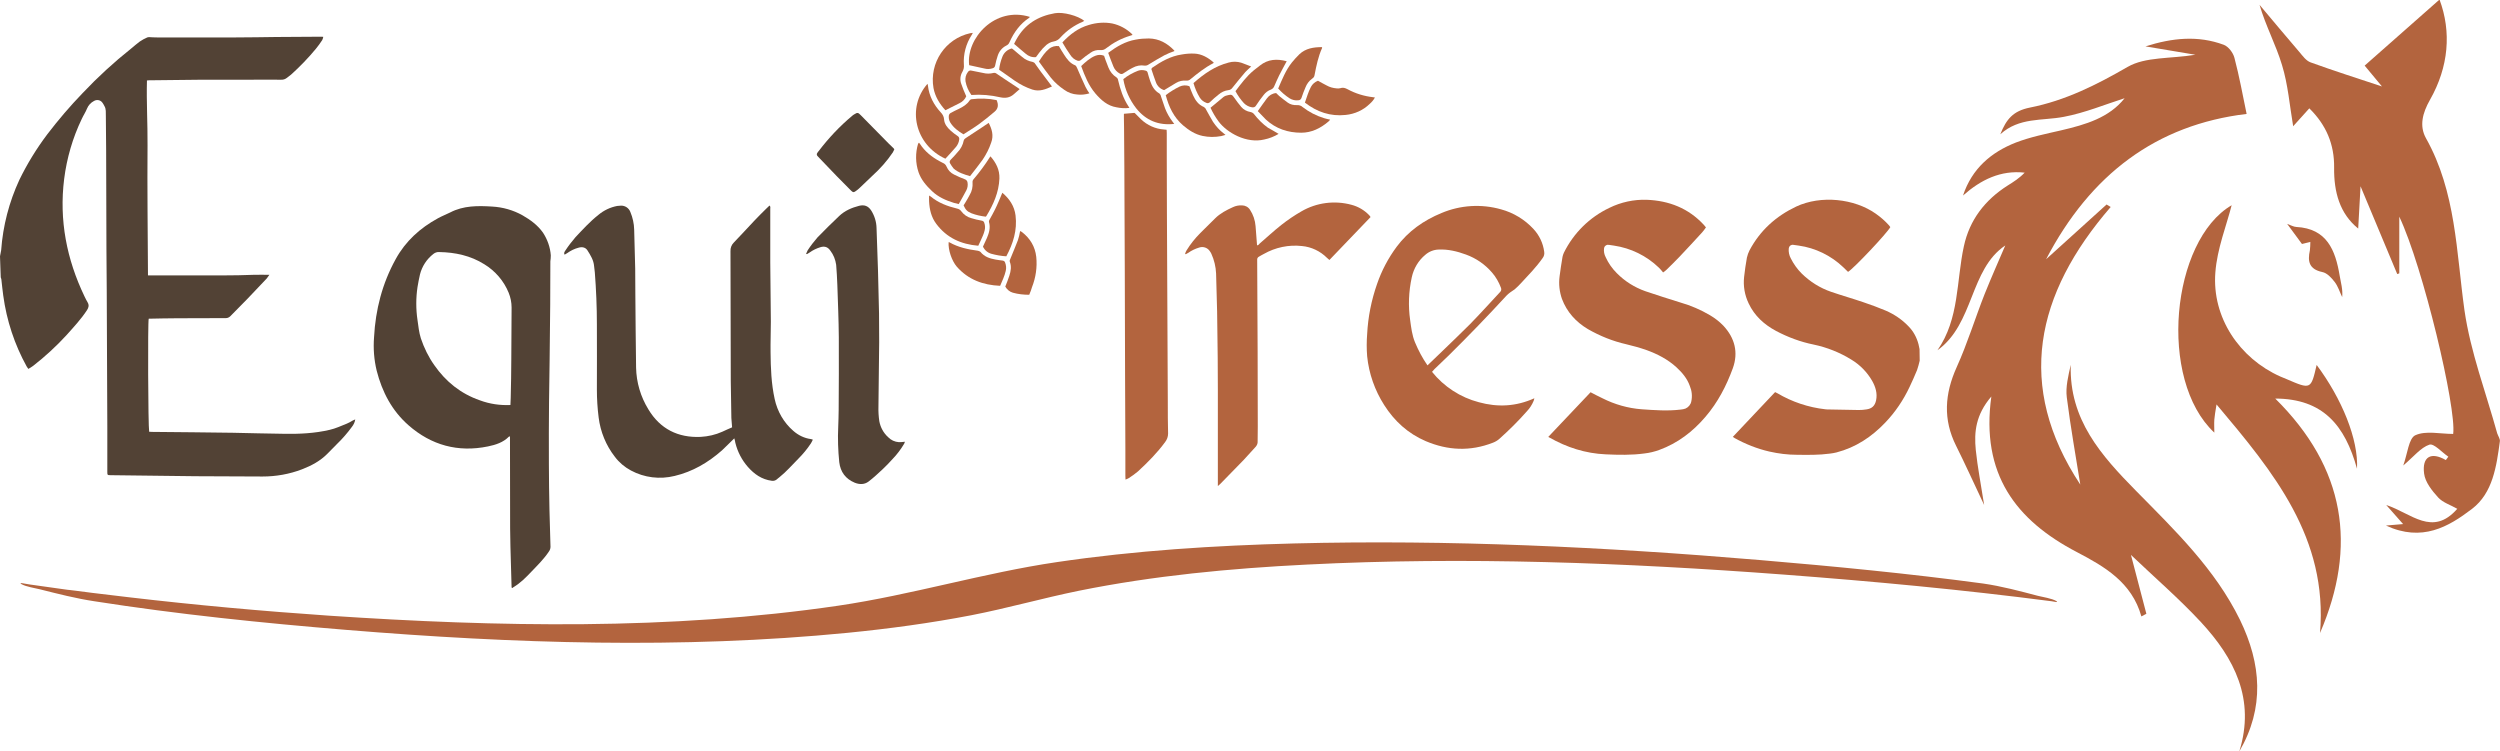 <?xml version="1.0" encoding="utf-8"?>
<!-- Generator: Adobe Illustrator 26.1.0, SVG Export Plug-In . SVG Version: 6.00 Build 0)  -->
<svg version="1.1" id="Layer_1" xmlns="http://www.w3.org/2000/svg" xmlns:xlink="http://www.w3.org/1999/xlink" x="0px" y="0px"
	 viewBox="0 0 1703 511.9" style="enable-background:new 0 0 1703 511.9;" xml:space="preserve">
<style type="text/css">
	.st0{fill:#B3643E;}
	.st1{fill:#524235;}
</style>
<path class="st0" d="M1350.9,397.5c-50.5-6.8-101.3-11.7-152.1-16c-105.4-8.9-211.5-14-317.3-11.3c-54,1.4-108.1,4.8-161.5,12.7
	c-50.2,7.4-98.8,22.3-149,29.7c-114.5,16.8-231.8,14.5-346.9,6.8c-45.4-3.1-90.7-7.2-135.9-12.5c-8.4-1-16.8-2-25.1-3l-10.8-1.4
	l-4.1-0.5c-0.5-0.1-3.3-0.4-0.4,0l-3-0.4c-8.1-1.1-16.1-2.2-24.2-3.4l-3-0.5c-0.1,0-5.4-1.2-3,0.2c3.1,1.8,9.2,2.7,12.4,3.5
	c12.3,3.1,24.8,6.3,37.4,8.2c56.9,8.9,114.4,14.8,171.7,19.5c113.2,9.3,227.9,13.1,341.1,2c28.3-2.8,56.5-6.6,84.5-12
	c24.7-4.8,48.8-11.7,73.4-16.7c51-10.3,103.1-15.2,155-17.8c108.2-5.5,216.9-1.3,324.8,6.8c61.1,4.6,122.1,10.3,182.8,18.2
	c2.8,0.3,2.4,0.3,0,0c0.2,0,5.3,1.2,3-0.2c-3.1-1.8-9.2-2.7-12.4-3.5C1376.1,402.7,1363.5,399.3,1350.9,397.5L1350.9,397.5z"/>
<path class="st0" d="M1525.4,511.9c11.1-35.5-3.3-63.5-26.2-88.2c-14.7-15.8-31-29.9-47.6-45.7c3.9,14.8,7.2,27.5,10.5,40.1
	l-3.4,1.8c-6.5-23.3-25.2-34-43.9-43.8c-41.6-21.7-65.6-53.2-58.3-106c-10.7,12.5-11.8,24.3-10.6,36.4c1.2,11.7,3.5,23.3,5.7,37.5
	c-7.2-15.2-12.9-27.9-19.1-40.3c-9-18-7.8-35.4,0.4-53.6c7.3-16.1,12.5-33.2,19-49.7c4.6-11.5,9.7-22.9,14.1-33.2
	c-24.4,16.4-21.1,53.3-46.2,71.4c15-21.5,12.8-47.1,18-70.9c3.9-18,14.4-31.5,29.8-41.3c4-2.5,8-5,11.6-8.8
	c-16.3-1.8-29.8,4.8-42,15.6c6.1-18.4,19.2-29.5,36-36.1c9.9-3.8,20.4-5.9,30.8-8.3c16.7-3.9,32.8-8.6,43.3-21.9
	c-13.2,4.2-27.1,10-41.5,12.7c-14.6,2.8-30.4,0.2-43.2,11.9c4.1-10.3,8.7-15.9,20.1-18.2c24.2-4.8,45.3-15.4,66.6-27.7
	c12.1-7,29.1-5.5,46.2-8.3l-34-5.7c18.2-5.8,35.8-7.6,53.3-1.1c3.2,1.2,6.4,5.4,7.3,8.9c3.3,12.5,5.6,25.2,8.3,38.2
	c-61.6,7.4-106.4,41.2-136.6,99c14.6-13.2,27.9-25.2,41.2-37.3c0.9,0.6,1.9,1.1,2.8,1.7c-51.3,59.3-65,122-20.7,189.1
	c-3-18.8-6.6-39-9.2-59.4c-0.9-7.1,1-14.6,2.7-22.2c-1.2,37.4,21,62,44.5,85.9c26.5,26.9,53.8,53.2,70.8,87.9
	C1540.4,452.2,1542.8,482.1,1525.4,511.9z"/>
<path class="st0" d="M1702.9,300.7c-2.3,17-4.8,35.1-18.9,45.9c-16.1,12.3-34.1,22.8-58.7,11.4l11.7-1c-3.7-4.2-6.8-7.7-11.5-13
	c17.1,5.6,31.5,21.9,48.4,2.6c-4.5-2.6-9.8-4.2-13-7.7c-4.2-4.6-8.9-10.5-9.6-16.3c-1.5-11.6,4.8-15,14.8-9.2
	c0.6-0.8,1.1-1.5,1.7-2.3c-4.4-3-9.8-9.2-12.9-8.2c-5.9,2-10.5,8-17.8,14.2c2.9-8,3.7-18.5,8.2-20.6c7.2-3.3,16.9-0.9,25.8-0.9
	c2.4-17.4-20.5-113.8-36.7-148v38.6c-0.5,0.2-0.9,0.3-1.4,0.5c-8.1-19.4-16.3-38.9-25-59.8c-0.5,9.8-1.1,19.3-1.6,28.8
	c-12.6-10.2-16.6-24.9-16.4-41.5c0.2-15.8-5.3-29-16.9-40.4c-3.9,4.4-7.7,8.6-11,12.2c-2.4-14.1-3.5-28.4-7.6-41.7
	c-4.1-13.7-11.1-26.6-15.3-41c9,10.7,18,21.5,27.1,32.1c2.3,2.7,4.6,6,7.7,7.1c15.7,5.7,31.7,10.8,48.6,16.4
	c-4.1-4.9-8.1-9.7-11.8-14.2c16.9-14.9,33.8-29.8,51-45c8.2,22,6.3,45.8-6.5,68.3c-5.1,9-7.4,17.8-2.7,26.2
	c20.5,36.6,20.6,77.3,26.2,117.2c4.1,28.4,14.6,55.9,22.3,83.8C1701.8,297.2,1703.2,299.1,1702.9,300.7z"/>
<path class="st0" d="M1549.9,271.5c47.8,47.3,56,100.5,30.5,159.7c5.4-64.7-31.4-109.3-70.5-155.7c-0.8,5-1.3,7.6-1.5,10.3
	s0,5.6,0,8.9c-38.6-36-29.4-130.8,11.8-154.9c-3.5,13.8-9.9,29.6-11.1,45.8c-2.4,30.6,16.4,58.5,44.3,70.9c1.3,0.6,2.7,1.1,4.1,1.7
	c16.7,7.2,16.7,7.2,20.6-9.6c17.2,23.1,28.5,50.6,27.5,70.7C1597.4,289.8,1582.5,271.6,1549.9,271.5z"/>
<path class="st0" d="M1595.5,202.4c-1.7-3.5-2.8-7.3-5.1-10.3s-5.3-6.2-8.5-6.8c-8.9-1.9-10.1-7.2-8.4-14.8c0.2-1.9,0.3-3.8,0.3-5.7
	c-2.2,0.5-4.3,1.1-5.7,1.4l-10.1-13.7c2.7,1,4.4,2,6.2,2.1c20.9,1.1,26.7,15.8,29.6,33.3C1594.6,192.6,1596,197.1,1595.5,202.4z"/>
<path class="st1" d="M609.2,101.8c-0.3,0.7-0.6,1.3-1,2c-3.9,5.8-8.6,11.1-13.8,15.8c-2.9,2.8-5.8,5.6-8.8,8.4
	c-0.8,0.8-1.7,1.5-2.7,2.2c-1.4,1-1.9,0.9-3.2-0.4c-3.2-3.2-6.4-6.4-9.6-9.7c-4-4.1-7.9-8.2-11.8-12.3c-0.5-0.5-0.9-1-1.3-1.4
	c-0.7-0.6-0.8-1.6-0.2-2.3c0.3-0.4,0.5-0.8,0.9-1.2c6.7-8.8,14.3-16.9,22.8-24c0.4-0.4,0.9-0.7,1.4-1c2.2-1.4,2.6-1.3,4.4,0.5
	l19,19.3c1,1,2.1,2,3.1,3C608.7,100.9,609,101.3,609.2,101.8z"/>
<path class="st1" d="M549.1,172.9c0.3-0.8,0.7-1.6,1.1-2.4c2-3.1,4.3-6,6.7-8.8c4.8-5,9.8-9.8,14.8-14.6c3.8-3.6,8.5-5.6,13.5-6.9
	c3.6-0.9,6.2,0.1,8.2,3.1c2.3,3.6,3.6,7.7,3.7,12c0.4,9.7,0.7,19.5,1,29.2s0.5,19.3,0.7,29c0.1,6.6,0.1,13.1,0.1,19.7
	c0,5.6-0.1,11.2-0.2,16.9c-0.1,8.9-0.2,17.9-0.3,26.8c-0.1,3.4,0.1,6.8,0.6,10.1c0.8,4.2,2.9,8,6,10.8c1.9,2,4.5,3.2,7.3,3.4
	c1.4,0,2.7-0.1,4.1-0.3c-0.1,0.5-0.3,1-0.5,1.4c-2.2,3.7-4.8,7.2-7.8,10.3c-2.2,2.4-4.4,4.8-6.8,7c-3.1,2.9-6.2,5.8-9.6,8.4
	c-2.9,2.2-6.3,2.1-9.5,0.8c-6.2-2.6-9.7-7.3-10.5-14c-0.8-8-1.1-16-0.7-24c0.1-3.8,0.3-7.6,0.3-11.5c0.1-16.5,0.2-33,0.1-49.6
	c-0.1-11.8-0.6-23.6-1-35.5c-0.2-4.6-0.4-9.2-0.8-13.8c-0.5-3.5-1.8-6.9-4-9.7c-1.7-2.5-3.9-3.2-6.8-2.3c-2.6,0.8-5.1,2-7.3,3.6
	c-0.6,0.4-1.2,0.7-1.8,1.1L549.1,172.9z"/>
<path class="st1" d="M500.2,298.6c-2.9,2.8-5.6,5.6-8.4,8.2c-9.4,8.3-20,14.5-32.2,17.4c-10.1,2.5-20.7,1.2-29.8-3.7
	c-4.3-2.3-8.1-5.5-11-9.4c-6-7.7-9.8-17-11-26.7c-0.8-6.3-1.2-12.6-1.2-19c0.1-14.9,0-29.7,0-44.6c0-11.8-0.5-23.5-1.4-35.2
	c-0.1-1.4-0.3-2.9-0.5-4.3c-0.3-4-2.4-7.4-4.5-10.7c-1.3-2.1-3.6-2.6-6-1.9c-2.8,0.7-5.4,2-7.8,3.7c-0.6,0.4-1.2,0.7-1.8,1.1
	c-0.7-1.2,0-2,0.5-2.8c2.1-3.2,4.4-6.2,6.9-9.1c5-5.3,9.9-10.7,15.6-15.2c3.7-3.1,8.1-5.2,12.8-6.1c0.8-0.1,1.6-0.2,2.4-0.2
	c2.9-0.2,5.6,1.6,6.6,4.3c1.6,3.8,2.5,7.9,2.6,12c0.2,8.9,0.5,17.7,0.7,26.6c0.1,5.9,0,11.8,0.1,17.8c0.2,16.5,0.2,33,0.5,49.6
	c0.2,10.1,3.1,19.9,8.4,28.5c8,13.3,20.2,19.4,35.6,18.7c5.1-0.3,10-1.4,14.7-3.5c2.2-1,4.3-2,6.7-3c-0.2-2.2-0.4-4.3-0.5-6.4
	c-0.2-8.4-0.3-16.9-0.4-25.3c-0.1-29.5-0.1-58.9-0.2-88.3c-0.1-2.2,0.7-4.3,2.2-5.8c4.7-4.9,9.3-9.9,13.9-14.8
	c2.6-2.8,5.4-5.5,8.1-8.2c0.8-0.8,1.6-1.5,2.4-2.3c0.8,0.7,0.5,1.6,0.5,2.3c0,12.1,0,24.3,0,36.4c0.1,13.5,0.3,27,0.4,40.5
	c0,6.9-0.3,13.9-0.2,20.8c0.1,10.7,0.5,21.4,2.8,31.8c1.8,8.4,6.2,16.1,12.7,21.7c3.4,3,7.5,5,12,5.6c0.4,0.1,0.9,0.2,1.3,0.4
	c-0.5,0.9-0.8,1.8-1.3,2.5c-2.5,3.8-5.4,7.3-8.6,10.5c-4.3,4.3-8.2,8.9-13,12.7c-0.6,0.4-1.1,0.9-1.7,1.4c-1,0.8-2.2,1.1-3.4,0.9
	c-6.8-0.9-11.9-4.5-16.3-9.5c-4.1-4.7-7-10.3-8.5-16.4C500.8,300.6,500.5,299.6,500.2,298.6z"/>
<path class="st1" d="M348.5,400.3c-0.3-9.4-0.5-18.7-0.8-28.1c-0.1-4.1-0.2-8.2-0.2-12.3c-0.1-20-0.1-40-0.1-60c0-0.8,0-1.7,0-2.6
	c-0.4,0.1-0.6,0-0.7,0.1c-3.9,4-9,5.6-14.3,6.7c-20.4,4.2-38.6-0.8-54.1-14.4c-11.3-9.9-18-22.7-21.7-37.2
	c-1.8-7.4-2.4-15.1-1.8-22.8c1-18.8,5.6-36.6,14.7-53.1c6.7-12.3,16.7-21.3,28.8-27.9c2.7-1.5,5.6-2.6,8.4-4c9-4.7,18.8-4.6,28.5-4
	c7.3,0.4,14.4,2.4,20.8,6c5.4,3.1,10.3,6.7,13.9,11.8c3,4.6,4.9,9.9,5.3,15.4c0,1.4-0.1,2.7-0.3,4.1c0,9.8,0,19.6-0.1,29.5
	c-0.1,12.6-0.3,25.2-0.4,37.9c-0.1,9.5-0.3,19-0.4,28.6c-0.1,13.9-0.2,27.8-0.1,41.8c0,10.6,0.2,21.2,0.4,31.8
	c0.2,8.3,0.4,16.6,0.7,24.9c0,1.1-0.4,2.3-1.1,3.2c-3.3,5-7.6,9.2-11.8,13.6c-3.8,4-7.6,7.9-12.4,10.7c-0.2,0.1-0.2,0.3-0.3,0.5
	L348.5,400.3z M347.7,275.9c0.1-1.8,0.2-3.3,0.2-4.9c0.2-8.9,0.4-17.7,0.4-26.6c0.1-11.6,0.1-23.2,0.2-34.9c0-3.5-0.7-6.9-2-10.1
	c-3.3-8.1-9.2-14.9-16.6-19.4c-9.4-5.9-19.8-8.1-30.7-8.3c-1.5-0.1-2.9,0.4-4,1.3c-4.5,3.5-7.7,8.4-9.1,13.9
	c-0.7,2.9-1.2,5.8-1.7,8.7c-1.1,7.4-1.1,15,0,22.4c0.6,4.2,1,8.4,2.3,12.5c2.2,6.5,5.2,12.7,9.2,18.3c7.8,11.2,18,19.4,31,23.9
	C333.6,275.2,340.6,276.2,347.7,275.9z"/>
<path class="st1" d="M0,174.6c0.3-1.4,0.6-2.8,0.8-4.2c1.2-16.6,5.4-32.8,12.4-47.9c5.3-10.9,11.7-21.3,19-31
	c7.5-9.8,15.5-19.2,24.1-28.1c10.3-10.9,21.3-21,33-30.3c2-1.6,3.8-3.3,5.9-4.8c1.6-1.1,3.3-2,5.1-2.8c0.5-0.2,1-0.2,1.5-0.2
	c1.7,0.1,3.4,0.2,5.2,0.2c17.8,0,35.7,0,53.5,0c9.2,0,18.5-0.2,27.7-0.3c10.3-0.1,20.5-0.1,30.8-0.2c0.4,0,0.8,0.1,1.2,0.1
	c-0.1,0.8-0.4,1.5-0.7,2.2c-1.3,2.1-2.8,4-4.3,5.9c-5.2,6.3-10.9,12.2-16.9,17.6c-0.9,0.8-1.9,1.4-2.7,2.1c-1.2,1-2.6,1.5-4.2,1.4
	c-7.1-0.1-14.2,0-21.2,0c-10.8,0-21.7,0-32.5,0c-12.1,0.1-24.1,0.3-36.2,0.4c-0.4,0-0.7,0.1-1.4,0.1c-0.4,14.7,0.5,29.4,0.4,44.1
	s-0.1,29.5,0,44.2s0.2,29.4,0.3,44.5c3.5,0,6.9,0,10.3,0h31c3.4,0,6.8,0,10.2,0s6.8,0,10.2-0.1s6.9-0.2,10.4-0.3s6.8,0,10.6,0
	c-0.6,0.8-1.2,1.7-1.8,2.5c-4.4,4.6-8.7,9.2-13.1,13.8c-3.9,4-7.8,7.9-11.7,11.9c-0.8,0.8-1.9,1.3-3,1.3c-11.1,0-22.2,0-33.4,0.1
	c-6.4,0-12.8,0.2-19.2,0.3c-0.7,2.3-0.4,73.4,0.3,77c0.6,0,1.2,0.1,1.8,0.1c18.5,0.2,37,0.3,55.4,0.6c11.5,0.2,23.1,0.6,34.6,0.7
	c10.5,0.2,21-0.3,31.2-2.7c4-0.9,7.8-2.7,11.6-4.2c1.4-0.6,2.7-1.3,4-2.1c0.5-0.3,1-0.4,1.8-0.8c-0.3,1.9-1.1,3.6-2.3,5.1
	c-3,4.1-6.3,7.9-9.9,11.4c-2.2,2.2-4.5,4.5-6.7,6.8c-4.9,5-10.9,8.2-17.4,10.7c-8.6,3.3-17.7,4.9-26.9,4.9
	c-15.2,0-30.5-0.1-45.7-0.2c-19.2-0.2-38.4-0.5-57.6-0.7c-2.4,0-2.4-0.1-2.4-2.4c0-10.2,0-20.3,0-30.5c-0.1-31.3-0.2-62.5-0.4-93.8
	c0-9-0.2-18-0.2-27.1c-0.1-22.4-0.2-44.9-0.2-67.3c0-7.9-0.1-15.7-0.2-23.6c-0.1-2.3,0.3-4.7-1-6.8c-0.4-0.8-0.8-1.5-1.3-2.2
	c-1.3-1.9-3.8-2.4-5.8-1.2c-2.1,1.1-3.8,2.9-4.7,5.1c-1,2.5-2.5,4.7-3.6,7.1c-6.2,12.9-10.2,26.7-12,40.9
	c-3.5,28.1,1.7,54.7,13.9,80.1c0.7,1.4,1.3,2.7,2.1,4c1.1,1.9,0.7,3.5-0.4,5.2c-4.1,6.3-9.2,11.7-14.1,17.2
	c-6.9,7.5-14.5,14.5-22.6,20.8c-1.1,0.8-2.2,1.5-3.3,2.1c-0.4-0.7-0.8-1.1-1.1-1.6c-8.3-15-13.7-31.4-16-48.4
	c-0.5-3.7-0.9-7.5-1.3-11.2c-0.1-0.4-0.2-0.8-0.4-1.2L0,174.6z"/>
<path class="st0" d="M1307.7,245.7c-0.5,2.2-1.1,4.3-1.8,6.4c-1.6,3.9-3.3,7.7-5.1,11.5c-4.2,8.9-9.7,17.1-16.5,24.2
	c-9.3,9.8-20.2,17-33.3,20.4c-1.5,0.4-3,0.6-4.5,0.8c-7.4,1-14.8,0.9-22.3,0.8c-6.4,0-12.7-0.8-18.9-2.2c-8.3-1.9-16.3-5.1-23.7-9.2
	c-0.3-0.2-0.6-0.4-1.2-0.8c9.6-10.2,19.1-20.3,28.8-30.5c0.6,0.3,1.1,0.5,1.6,0.8c10,5.9,21.1,9.6,32.6,10.9c0.4,0,0.7,0.1,1.1,0.1
	c7.2,0.2,14.4,0.3,21.6,0.4c1.7,0,3.5-0.1,5.2-0.4c3.8-0.5,5.9-2.4,6.7-6.2c1-4.8-0.4-9.2-2.7-13.3c-3.4-5.9-8.3-10.9-14.1-14.4
	c-7.9-4.9-16.7-8.4-25.8-10.3c-8.9-1.8-17.5-5-25.6-9.3c-8-4.3-14.6-10.2-18.6-18.7c-2.7-5.6-3.8-11.9-3.1-18.1
	c0.5-4.4,1.1-8.7,1.9-13.1c0.4-1.8,1-3.4,1.8-5c7.2-13.5,17.9-23.2,31.8-29.8c16.9-7.9,39.6-5.4,54.1,4.8c3.3,2.3,6.4,5,9.1,8
	c0.3,0.4,0.6,0.8,0.9,1.2c-2.1,4-24.7,28-28.8,30.5c-1.1-1-2.2-2.1-3.3-3.2c-8.3-7.9-18.9-13.1-30.3-14.7c-1.2-0.2-2.4-0.3-3.6-0.5
	c-1.4-0.3-2.8,0.6-3.1,2.1c0,0.1,0,0.3-0.1,0.4c-0.2,2.3,0.3,4.7,1.4,6.7c1.9,3.8,4.4,7.3,7.4,10.3c5.7,5.6,12.5,9.9,20.1,12.5
	c7.3,2.5,14.7,4.6,22,7.1c5.1,1.7,10.2,3.6,15.2,5.7c5.8,2.5,11.1,6.1,15.4,10.6c3.4,3.4,5.7,7.7,6.9,12.3c0.3,1.1,0.5,2.2,0.7,3.3
	L1307.7,245.7z"/>
<path class="st0" d="M1054.7,297.6c9.7-10.2,19.2-20.3,28.8-30.4c2.8,1.5,5.4,2.8,8.1,4.1c8.3,4.2,17.4,6.8,26.7,7.5
	c8.8,0.6,17.7,1.3,26.6,0.2c1.1-0.1,2.3-0.3,3.3-0.7c2-0.9,3.5-2.7,3.9-4.8c0.8-3.6,0.4-7.3-1-10.6c-1.8-5.1-5.2-9.1-9.1-12.7
	c-5.9-5.4-12.9-9-20.3-11.7c-4.6-1.6-9.2-2.9-13.9-4c-9.2-2.1-17.9-5.6-26.1-10.3c-8.2-4.9-14.3-11.6-17.7-20.6
	c-1.7-4.9-2.3-10.2-1.6-15.4c0.5-4.4,1.3-8.8,2-13.3c0.2-0.9,0.5-1.8,0.9-2.7c6.6-13.4,17.5-24.2,31-30.6c7.9-3.9,16.7-5.8,25.5-5.5
	c15.1,0.6,28.3,5.7,38.8,17c0.5,0.5,0.9,1.1,1.5,1.8c-0.8,1.1-1.6,2.3-2.5,3.3c-5.2,5.6-10.3,11.3-15.6,16.8c-2.8,3-5.8,5.8-8.7,8.7
	c-0.6,0.6-1.3,1.1-2.4,1.9c-0.9-1.2-1.9-2.3-2.9-3.3c-8.4-8.1-19.1-13.3-30.6-15c-1.1-0.2-2.3-0.3-3.4-0.5c-1.4-0.3-2.8,0.5-3.2,1.9
	c0,0.1-0.1,0.3-0.1,0.4c-0.3,2.1,0.1,4.2,1.1,6.1c1.8,4,4.4,7.7,7.5,10.8c5.5,5.6,12.2,9.8,19.6,12.4c7.9,2.7,15.9,5.2,23.9,7.7
	c7,2,13.7,4.9,20,8.6c3.4,2,6.5,4.4,9.2,7.2c7.8,8.4,10.3,18.2,6.4,29c-4.4,12-10.2,23.2-18.6,33c-8.6,10.1-18.9,18-31.5,22.6
	c-3.3,1.2-6.6,2-10.1,2.4c-8.8,1.2-17.6,1-26.4,0.6c-13.7-0.6-26.5-4.7-38.4-11.5C1055.3,298.1,1055.2,297.9,1054.7,297.6z"/>
<path class="st0" d="M975.5,253.3c8.1,10.1,19.3,17.4,31.9,20.7c12.7,3.5,25.2,3,37.8-2.7c-0.2,0.9-0.3,1.4-0.5,1.8
	c-1.1,2.7-2.7,5.1-4.7,7.2c-5.9,6.7-12.2,12.9-18.8,18.8c-1.3,1.1-2.7,1.9-4.3,2.5c-15.4,6-30.6,5.3-45.7-1.1
	c-12.1-5.2-21.3-13.6-28.3-24.6c-6.4-10-10.4-21.4-11.6-33.2c-0.4-5-0.4-10.1,0-15.1c0.6-11.7,2.9-23.2,6.8-34.3
	c3.1-9,7.6-17.5,13.3-25.2c7.9-10.6,18.4-18,30.6-23c12.8-5.4,27.1-6.3,40.5-2.5c8.5,2.3,16.2,7,22.1,13.4c4,4.3,6.5,9.6,7.3,15.4
	c0.3,1.6-0.1,3.3-1.2,4.6c-4.3,6.1-9.5,11.4-14.6,16.9c-1.4,1.5-2.8,2.9-4.3,4.2c-1,0.8-2.2,1.4-3.2,2.2c-0.8,0.6-1.6,1.3-2.3,2
	c-12.8,13.9-25.9,27.5-39.4,40.8c-3.2,3.1-6.4,6.2-9.7,9.3C976.6,252.1,976.1,252.6,975.5,253.3z M972.4,248.9
	c3.4-3.3,6.7-6.5,10-9.6c6.3-6.1,12.7-12.2,18.9-18.4c3.7-3.7,7.1-7.5,10.7-11.3c3.3-3.5,6.5-7.1,9.8-10.6c0.9-0.8,1.1-2,0.6-3.1
	c-1.4-3.7-3.4-7.2-6-10.2c-4.8-5.6-10.9-9.8-17.8-12.3c-6-2.2-12.2-3.7-18.6-3.4c-3.4,0.1-6.6,1.4-9.1,3.6
	c-4.7,3.9-7.9,9.3-9.2,15.3c-2.1,9.6-2.5,19.5-1.1,29.2c0.7,5.1,1.3,10.3,3.3,15.1C966.2,238.7,969,244,972.4,248.9L972.4,248.9z"/>
<path class="st0" d="M829.6,331.1v-2.9c0-20.9,0-41.9,0-62.8c0-7.2,0-14.4-0.1-21.7c-0.1-10.5-0.2-20.9-0.4-31.4
	c-0.2-8.7-0.4-17.3-0.7-26c-0.2-4.6-1.3-9.2-3.2-13.4c-0.3-0.6-0.6-1.2-1-1.7c-1.5-2.4-4.5-3.5-7.2-2.6c-2.7,0.8-5.3,2-7.5,3.6
	c-0.6,0.4-1.2,0.7-1.8,1l-0.4-0.3c0.2-0.8,0.5-1.5,0.9-2.2c2.7-4.4,5.9-8.4,9.5-12c3.3-3.3,6.7-6.6,10-9.9c3.5-3.5,7.8-5.7,12.2-7.7
	c1.9-0.9,4-1.3,6.1-1.2c2.2,0,4.3,1.1,5.5,3c2.2,3.3,3.5,7.2,3.8,11.2c0.4,4.3,0.6,8.6,1,13c0.9,0.1,1.3-0.7,1.8-1.2
	c4.9-4.2,9.7-8.7,14.8-12.7c4.3-3.4,8.9-6.5,13.6-9.2c10.3-6,22.6-7.6,34.1-4.5c4.6,1.2,8.7,3.6,12,7c0.2,0.2,0.4,0.4,0.6,0.7
	c0.2,0.2,0.3,0.5,0.4,0.7l-28,29.2c-0.6-0.6-1.1-1-1.6-1.4c-4.6-4.6-10.6-7.5-17.1-8.1c-9-1-18.1,0.9-26,5.4
	c-1.1,0.6-2.3,1.2-3.4,1.9c-0.8,0.4-1.2,1.3-1.1,2.2c0.1,20.9,0.2,41.7,0.3,62.6c0.1,17,0.1,34.1,0.1,51.1c0,3.3-0.1,6.6-0.1,10
	c0.1,1.2-0.4,2.4-1.2,3.4c-2.7,3-5.4,6-8.2,9c-5.3,5.5-10.7,11-16,16.4C830.9,329.9,830.5,330.3,829.6,331.1z"/>
<path class="st0" d="M765.7,77.5L765.7,77.5c2.3-0.2,4.7-0.4,7-0.6c0.2,0,0.4,0.2,0.5,0.3l0.5,0.5l1.6,1.6l2,2
	c4.2,4,9.7,6.5,15.5,6.9l1.9,0.2c0,0.8,0.1,1.6,0.1,2.3c0,5.7,0,11.4,0,17.1c0,12.3,0,24.5,0.1,36.8c0.1,21.6,0.2,43.2,0.3,64.7
	c0.1,14.4,0.1,28.7,0.2,43.1c0,7.2,0.1,14.4,0.1,21.7s0,14.1,0.2,21.2c0,2.1-0.7,4.1-2,5.8c-5.4,7.4-11.8,13.8-18.5,20
	c-2,1.7-4.1,3.2-6.3,4.6c-0.7,0.4-1.4,0.7-2.2,1c0-1.1-0.1-1.8-0.1-2.6c0-6.1,0-12.3,0-18.4c-0.1-16.3-0.1-32.6-0.2-48.9
	c-0.1-24-0.2-48-0.2-72.1c-0.1-23.7-0.2-47.3-0.3-71c-0.1-9-0.1-17.9-0.2-26.8c0-2.3-0.1-4.6-0.1-6.9c0-0.4,0-0.8,0-1.1V78
	C765.6,77.9,765.6,77.6,765.7,77.5z"/>
<path class="st0" d="M662.7,22.4c-0.3,0.6-0.5,1-0.7,1.3c-4,6.1-5.9,13.3-5.4,20.5c0.2,1.6-0.2,3.3-1,4.7c-1.5,2.5-1.8,5.5-0.8,8.2
	c0.9,2.8,2.1,5.5,3.4,8.5c-0.9,2.1-2.5,3.7-4.6,4.7c-3.1,1.6-6.3,3.2-9.6,4.8c-4-4.4-7-9.3-8.1-15.1c-3-17.2,8.1-33.7,25.1-37.4
	C661.5,22.5,662,22.5,662.7,22.4z"/>
<path class="st0" d="M660.2,44.4c-2.2-18.3,17.6-40.3,41.3-32.9c-0.2,0.2-0.2,0.5-0.4,0.6c-6.2,4.1-10.4,9.9-13.4,16.6
	c-0.4,1.1-1.2,1.9-2.3,2.4c-2.8,1.4-4.9,4-5.8,7c-0.7,2.1-1.3,4.3-1.7,6.5c-0.1,0.9-0.8,1.7-1.7,1.9c-1.8,0.6-3.7,0.7-5.5,0.2
	C667.3,45.9,663.8,45.2,660.2,44.4z"/>
<path class="st0" d="M644,108.1c-20.7-9.4-26.5-34.8-12.2-51c0.1,0.4,0.3,0.8,0.3,1.2c0.8,7.1,4,13.1,8.7,18.2
	c1.3,1.3,2.2,3,2.3,4.8c0.2,3.2,2.2,5.6,4.5,7.7c1.5,1.3,3.1,2.6,4.8,3.7c0.8,0.5,1.2,1.4,1,2.4c-0.2,1.8-1,3.5-2.1,4.9
	C648.9,102.8,646.5,105.4,644,108.1z"/>
<path class="st0" d="M705.7,38.9c-2.6,0.3-5.1-0.6-7-2.3c-2.6-2.1-5.2-4.4-7.9-6.7c0.5-1,1-2.1,1.6-3.1C698.1,16.5,707.1,11,718.6,9
	c5.6-1,15.7,1.7,20,5.2c-0.3,0.2-0.7,0.4-1,0.6c-5.8,2.4-11,6.1-15.2,10.7c-1.2,1.5-2.9,2.5-4.8,2.8c-1.8,0.3-3.4,1.2-4.8,2.3
	c-1.8,1.6-3.4,3.3-4.8,5.2C707.1,36.9,706.4,37.9,705.7,38.9z"/>
<path class="st0" d="M626,97.2c0.2,0.2,0.4,0.5,0.6,0.7c3.4,5.3,8.2,9.1,13.6,12c0.7,0.4,1.4,0.8,2.1,1.1c1.1,0.4,2,1.3,2.5,2.5
	c1,2.4,2.8,4.3,5.1,5.4c2.4,1.2,4.8,2.3,7.3,3.2c1,0.3,1.8,1.2,1.9,2.3c0.3,1.8,0,3.6-0.8,5.2c-1.6,3.1-3.4,6.2-5.2,9.4
	c-1.2-0.3-2.2-0.5-3.3-0.8c-5.5-1.7-10.7-4-14.9-8c-3.9-3.7-7.4-7.7-9.2-12.9c-2.1-6.3-2.2-13-0.3-19.4
	C625.6,97.7,625.8,97.4,626,97.2z"/>
<path class="st0" d="M871,91.2c-3,1.8-6.3,3.1-9.7,3.8c-12.1,3-25.6-4.6-31.3-12.4c-2.1-2.9-3.9-5.9-5.4-9.2c3-2.5,5.8-4.9,8.8-7.3
	c0.9-0.7,2-1.1,3.2-1.3c2.3-0.6,2.8-0.2,4.2,1.8s3,4.2,4.7,6.2c1.6,1.9,3.9,3.1,6.3,3.5c1,0.2,1.9,0.7,2.5,1.5
	c2.7,3.5,5.8,6.6,9.4,9.2C866,88.3,868.4,89.6,871,91.2z"/>
<path class="st0" d="M856.8,75.7c2.2-3.1,4.2-6,6.3-8.8c1.5-2,3.7-3.3,6.2-3.5c0.7,0.7,1.4,1.4,2.1,2c1.9,1.5,3.8,3.1,5.8,4.5
	c1.8,1.3,4,1.8,6.2,1.7c1.4-0.1,2.9,0.3,3.9,1.3c4.4,3.4,9.4,6,14.7,7.6c1.3,0.4,2.6,0.7,4.1,1c-0.4,0.5-0.8,1-1.3,1.4
	c-5.3,4.5-11.4,7.5-18.4,7.5c-9.1,0-17.3-2.7-24.1-9C860.5,79.6,858.8,77.7,856.8,75.7z"/>
<path class="st0" d="M794.1,64.8c2.9-2.2,6.1-4.2,9.4-5.8c2.1-1,4.5-1.1,6.7-0.3c0.8,2.1,1.6,4.2,2.5,6.2c1.6,3.5,3.7,6.5,7.4,8
	c0.6,0.4,1.2,1,1.5,1.8c1.6,2.7,3,5.6,4.7,8.3c2,3,4.4,5.7,7.3,7.9c0.3,0.3,0.6,0.5,1.2,1c-1.2,0.3-2,0.6-2.9,0.8
	c-4.2,0.8-8.5,0.8-12.7-0.1c-5.2-1.1-9.4-3.9-13.3-7.2C799.5,79.9,796.2,72.7,794.1,64.8z"/>
<path class="st0" d="M723.7,28.9c5.1-5.5,10.8-9.8,18-11.9c5.2-1.6,10.7-2,16-1c5,1.1,9.5,3.5,13.2,7c0.2,0.2,0.4,0.5,0.6,0.8
	c-0.6,0.2-1,0.4-1.5,0.5c-6,1.8-11.5,4.7-16.4,8.5c-1.1,1-2.6,1.5-4.1,1.3c-2.3-0.2-4.7,0.4-6.6,1.8c-2.3,1.5-4.5,3.2-6.5,4.9
	c-0.7,0.7-1.7,0.8-2.5,0.5c-2-0.7-3.7-2.1-4.8-3.9C727.2,34.8,725.5,31.9,723.7,28.9z"/>
<path class="st0" d="M888.9,69.9c1.3-3.6,2.3-7.3,4.1-10.7c1-1.9,2.7-3.4,4.8-4.2c2,1.1,3.9,2.2,5.9,3.2c2.1,1.2,4.4,1.8,6.8,2
	c0.8,0.1,1.6,0.1,2.4-0.1c1.9-0.7,3.4-0.2,5.1,0.7c5.3,2.9,11.2,4.7,17.2,5.4c0.4,0,0.8,0.2,1.4,0.2c-0.9,1.7-2.1,3.1-3.6,4.4
	c-4.4,4.3-10.2,6.9-16.4,7.5C906.2,79.4,897.2,76.3,888.9,69.9z"/>
<path class="st0" d="M666.4,167.4c-11.8-1-21.5-5.4-28.6-14.9c-3.4-4.5-4.6-9.7-4.9-15.2c-0.1-1.3,0-2.5,0-4.1
	c0.3,0.2,0.7,0.4,1,0.6c5.3,4.4,11.5,6.7,18.1,8.3c1.1,0.2,2.1,0.8,2.8,1.8c1.7,2.3,4.1,4,6.8,4.7c2.3,0.7,4.7,1.3,7.1,1.7
	c0.9,0.1,1.6,0.7,1.8,1.5c0.6,1.7,0.7,3.6,0.2,5.3c-0.3,1.1-0.6,2.2-1.1,3.3C668.6,162.8,667.5,165,666.4,167.4z"/>
<path class="st0" d="M646.2,165c0.3,0,0.5,0,0.6,0.1c6,3.4,12.6,4.8,19.3,5.7c0.7,0.1,1.3,0.4,1.8,0.8c2.6,3.3,6.3,4.5,10.2,5.2
	c1.6,0.3,3.3,0.5,4.9,0.7c0.8,0.1,1.5,0.6,1.7,1.4c0.7,1.8,0.9,3.8,0.4,5.7c-0.8,3.5-2.4,6.8-3.8,10.1c-11.7-0.5-21.7-4.2-29.5-13
	C648.3,177.6,645.8,170.1,646.2,165z"/>
<path class="st0" d="M799.9,84.4c-10.8,1.2-19.3-2.4-25.9-10.6c-4.5-5.8-7.6-12.6-8.8-19.9c3-2.4,6.4-4.3,10-5.7
	c1.6-0.6,3.4-0.6,5.1-0.1c0.8,0.1,1.4,0.8,1.5,1.5c0.5,1.9,1.1,3.8,1.7,5.6c1.2,3.5,2.9,6.6,6.3,8.5c0.5,0.5,0.9,1.1,1,1.8
	c1,2.7,1.8,5.5,2.8,8.2c1.3,3.4,3.1,6.5,5.3,9.4C799.2,83.4,799.5,83.8,799.9,84.4z"/>
<path class="st0" d="M754.9,36c5.8-4.3,11.7-7.8,18.7-9c3-0.6,6-0.8,9-0.8c7,0.1,12.6,3.3,17.3,8.2c0.1,0.1,0,0.3,0.1,0.4
	c-2.4,0.8-4.7,1.8-6.9,2.9c-3.6,1.9-7.1,4.1-10.6,6.2c-0.8,0.6-1.8,0.9-2.8,0.8c-2.8-0.5-5.7,0.1-8.2,1.5c-2.2,1.1-4.2,2.5-6.3,3.8
	c-0.7,0.5-1.6,0.6-2.4,0.1c-1.9-1-3.5-2.7-4.3-4.7C757.2,42.3,756.1,39.2,754.9,36z"/>
<path class="st0" d="M701.1,200.8c-3.7,0-7.5-0.4-11.1-1.4c-2.2-0.6-4.1-2.2-5.2-4.2c1-2.5,2-5,2.8-7.5c1-3.1,1.5-6.2,0.3-9.3
	c-0.3-0.9,0.1-1.5,0.4-2.2c1.7-4.2,3.5-8.4,5.1-12.6c0.6-2,1.2-4.1,1.5-6.2c0.5,0.2,0.9,0.4,1.3,0.7c5.5,4.3,8.9,9.8,9.7,16.9
	c0.7,7-0.3,14-2.9,20.6C702.6,197.2,701.9,198.9,701.1,200.8z"/>
<path class="st0" d="M682.8,131.3c4.8,4.1,8.2,9,9,15.5c1.2,10-1.6,19-6.3,27.8c-3.4-0.2-6.8-0.8-10.1-1.7c-2.6-0.7-4.7-2.5-5.8-4.9
	c0.9-2,1.8-3.9,2.7-5.9c1.5-3.5,2.5-7,1.4-10.9c-0.1-0.6,0.1-1.2,0.5-1.8c1.2-2.2,2.5-4.4,3.6-6.7
	C679.6,139.1,681.1,135.3,682.8,131.3z"/>
<path class="st0" d="M769.3,73.5c-2.9,0.4-5.8,0.2-8.7-0.4c-6.2-1-10.5-4.9-14.4-9.4c-4.6-5.4-7.2-11.9-9.7-18.7
	c3-2.8,6-5.6,9.9-7.1c1.9-0.7,3.9-0.7,5.7,0.1c0.3,0.8,0.7,1.9,1,2.9c0.7,1.8,1.3,3.5,2,5.2c1.1,2.7,2.9,5,5.4,6.6
	c0.6,0.4,1,1,1.1,1.7c1.5,6.4,3.5,12.6,7.2,18.2C769.1,72.9,769.2,73.2,769.3,73.5z"/>
<path class="st0" d="M793,61.4c-2.6-0.8-4.7-2.8-5.6-5.4c-1.2-3-2.1-6.1-3.1-9c0.3-0.4,0.4-0.7,0.5-0.8c6.2-4.3,12.7-8,20.3-9.1
	c2.8-0.5,5.6-0.7,8.4-0.6c5.2,0.2,9.5,2.8,13.3,6.1c-0.2,0.2-0.2,0.5-0.4,0.5c-5.6,2.9-10.5,6.8-15.4,10.8c-0.8,0.8-1.8,1.1-2.9,1
	c-2.4-0.2-4.9,0.3-7,1.6C798.4,58.1,795.8,59.7,793,61.4z"/>
<path class="st0" d="M674.8,106.6c3.7,4.3,6.2,9,6,15c-0.4,9.5-4.1,17.7-8.9,25.6c-0.1,0.1-0.3,0.3-0.4,0.4
	c-3.3-0.4-6.6-1.1-9.7-2.3c-2.9-1.2-4-2.3-5.4-5.4l1.3-2.1c1-1.7,2-3.3,2.9-5.1c1.5-2.5,2.1-5.4,1.9-8.3c-0.1-0.8,0.1-1.6,0.6-2.2
	c4.1-4.8,7.9-9.9,11.3-15.3C674.3,106.8,674.5,106.7,674.8,106.6z"/>
<path class="st0" d="M870.7,60.3c2.7-6.2,5.1-12.4,9.3-17.7c1.6-2,3.3-3.8,5.1-5.6c4.3-4.1,9.8-4.9,15.4-4.9
	c0.1,0.3,0.2,0.5,0.1,0.6c-2.6,5.8-3.9,12-5.1,18.3c-0.1,1.1-0.7,2-1.7,2.6c-2.1,1.5-3.6,3.6-4.5,5.9c-1,2.3-1.9,4.7-2.7,7.1
	c-0.3,1-1.1,1.7-2.1,1.7c-2.1,0.3-4.2-0.2-6-1.3C875.6,65.1,873,62.9,870.7,60.3z"/>
<path class="st0" d="M707.7,41.9c2.1-3.3,4.1-6.3,6.9-8.6c1.9-1.6,4.3-2.2,6.7-1.9c1.2,2,2.3,4,3.6,5.9c1.9,3,4,5.8,7.5,7.2
	c0.6,0.2,1,1.2,1.3,1.8c1.9,4.3,3.7,8.6,5.7,12.8c0.8,1.6,1.7,3.1,2.7,4.5c-2.7,0.8-5.5,1.1-8.2,0.8c-3.2-0.2-6.3-1.3-8.9-3.2
	c-3.4-2.3-6.5-5-9.1-8.2C713.1,49.5,710.5,45.7,707.7,41.9z"/>
<path class="st0" d="M852.3,45.3c-1.6,1.5-2.9,2.6-4,3.8c-3,3.5-5.9,7.1-8.8,10.7c-0.6,0.9-1.6,1.5-2.7,1.6
	c-2.5,0.3-4.9,1.4-6.8,3.1c-2,1.6-3.9,3.2-5.7,5c-0.7,0.8-1.8,1-2.7,0.5c-1.8-0.7-3.3-1.9-4.3-3.5c-1.9-3.1-3.3-6.4-4.3-9.9
	c7.1-6.3,14.7-11.6,24-14c2.8-0.8,5.8-0.7,8.5,0.1C847.6,43.4,849.6,44.3,852.3,45.3z"/>
<path class="st0" d="M876.5,41.7c-1.8,3.4-3.5,6.4-5.1,9.6c-1.2,2.4-2.3,5-3.4,7.5c-0.4,1-1.2,1.8-2.2,2.2c-2,0.7-3.7,2-5,3.7
	c-1.8,2.3-3.6,4.7-5.2,7.2c-0.5,1-1.6,1.4-2.7,1.2c-2.1-0.3-4-1.3-5.5-2.8c-2.3-2.5-4.2-5.2-5.8-8.2c3.8-5,7.5-10.1,12.5-14.2
	c1.3-1.1,2.7-2.1,4.1-3.2C863.8,40.2,869.9,40,876.5,41.7z"/>
<path class="st0" d="M673.5,83.7c2.2,4.3,3.5,8.6,1.7,13.4c-1.4,4.2-3.4,8.1-5.9,11.8c-2.7,3.8-5.6,7.3-8.5,11.1
	c-4.1-1.2-8-2.4-11.2-5.2c-0.9-1.1-1.7-2.3-2.4-3.5c-0.6-1-0.2-1.9,0.6-2.7c1.5-1.5,3-3.1,4.4-4.8c2.2-2.2,3.7-5,4.3-8.1
	c0.2-0.7,0.7-1.2,1.3-1.6c2.5-1.7,5.1-3.3,7.6-5S670.7,85.7,673.5,83.7z"/>
<path class="st0" d="M680.6,47.5c0.3-3,1.1-6,2.2-8.8c1.1-2.9,3.5-5,6.5-5.7c0.4,0.3,0.9,0.7,1.4,1.1c1.9,1.6,3.7,3.2,5.6,4.7
	c2,1.8,4.5,2.9,7.2,3.4c0.7,0.2,1.3,0.6,1.6,1.2c1.3,1.7,2.5,3.6,3.8,5.3c2.5,3.3,5,6.7,7.7,10.2c-4.3,1.9-8.5,3.7-13.4,2.1
	c-4.2-1.4-8.1-3.4-11.8-5.9C687.8,52.6,684.3,50.1,680.6,47.5z"/>
<path class="st0" d="M678.9,68.2c1.4,3.2,1.1,5.8-1.4,7.9c-3.5,3-7.1,5.9-10.8,8.6c-3.3,2.4-6.9,4.5-10.4,6.8
	c-3.5-2.1-6.8-4.5-9-8.1c-0.9-1.5-1.2-3.3-0.9-5c0.2-0.6,0.6-1.1,1.1-1.4c1.9-1,3.8-2,5.8-2.9c2.8-1.4,5.5-3,7.2-5.7
	c0.3-0.4,0.7-0.7,1.2-0.8C667.4,66.9,673.2,67,678.9,68.2z"/>
<path class="st0" d="M694.6,60.7c-1.4,1.2-2.7,2.4-4,3.5c-2.7,2.4-5.8,2.8-9.1,2.1c-6.5-1.5-13.1-2.1-19.8-1.6c-2-2.8-3.4-6-4-9.3
	c-0.3-2.2,0.2-4.5,1.6-6.3c0.5-0.8,1.4-1.3,2.4-1c2.7,0.6,5.3,1.1,8,1.6c2.3,0.6,4.7,0.6,7,0c0.8-0.2,1.6,0,2.2,0.5
	c2,1.3,4.1,2.7,6.1,4.1l8.3,5.5C693.7,60.1,694.2,60.4,694.6,60.7z"/>
</svg>
